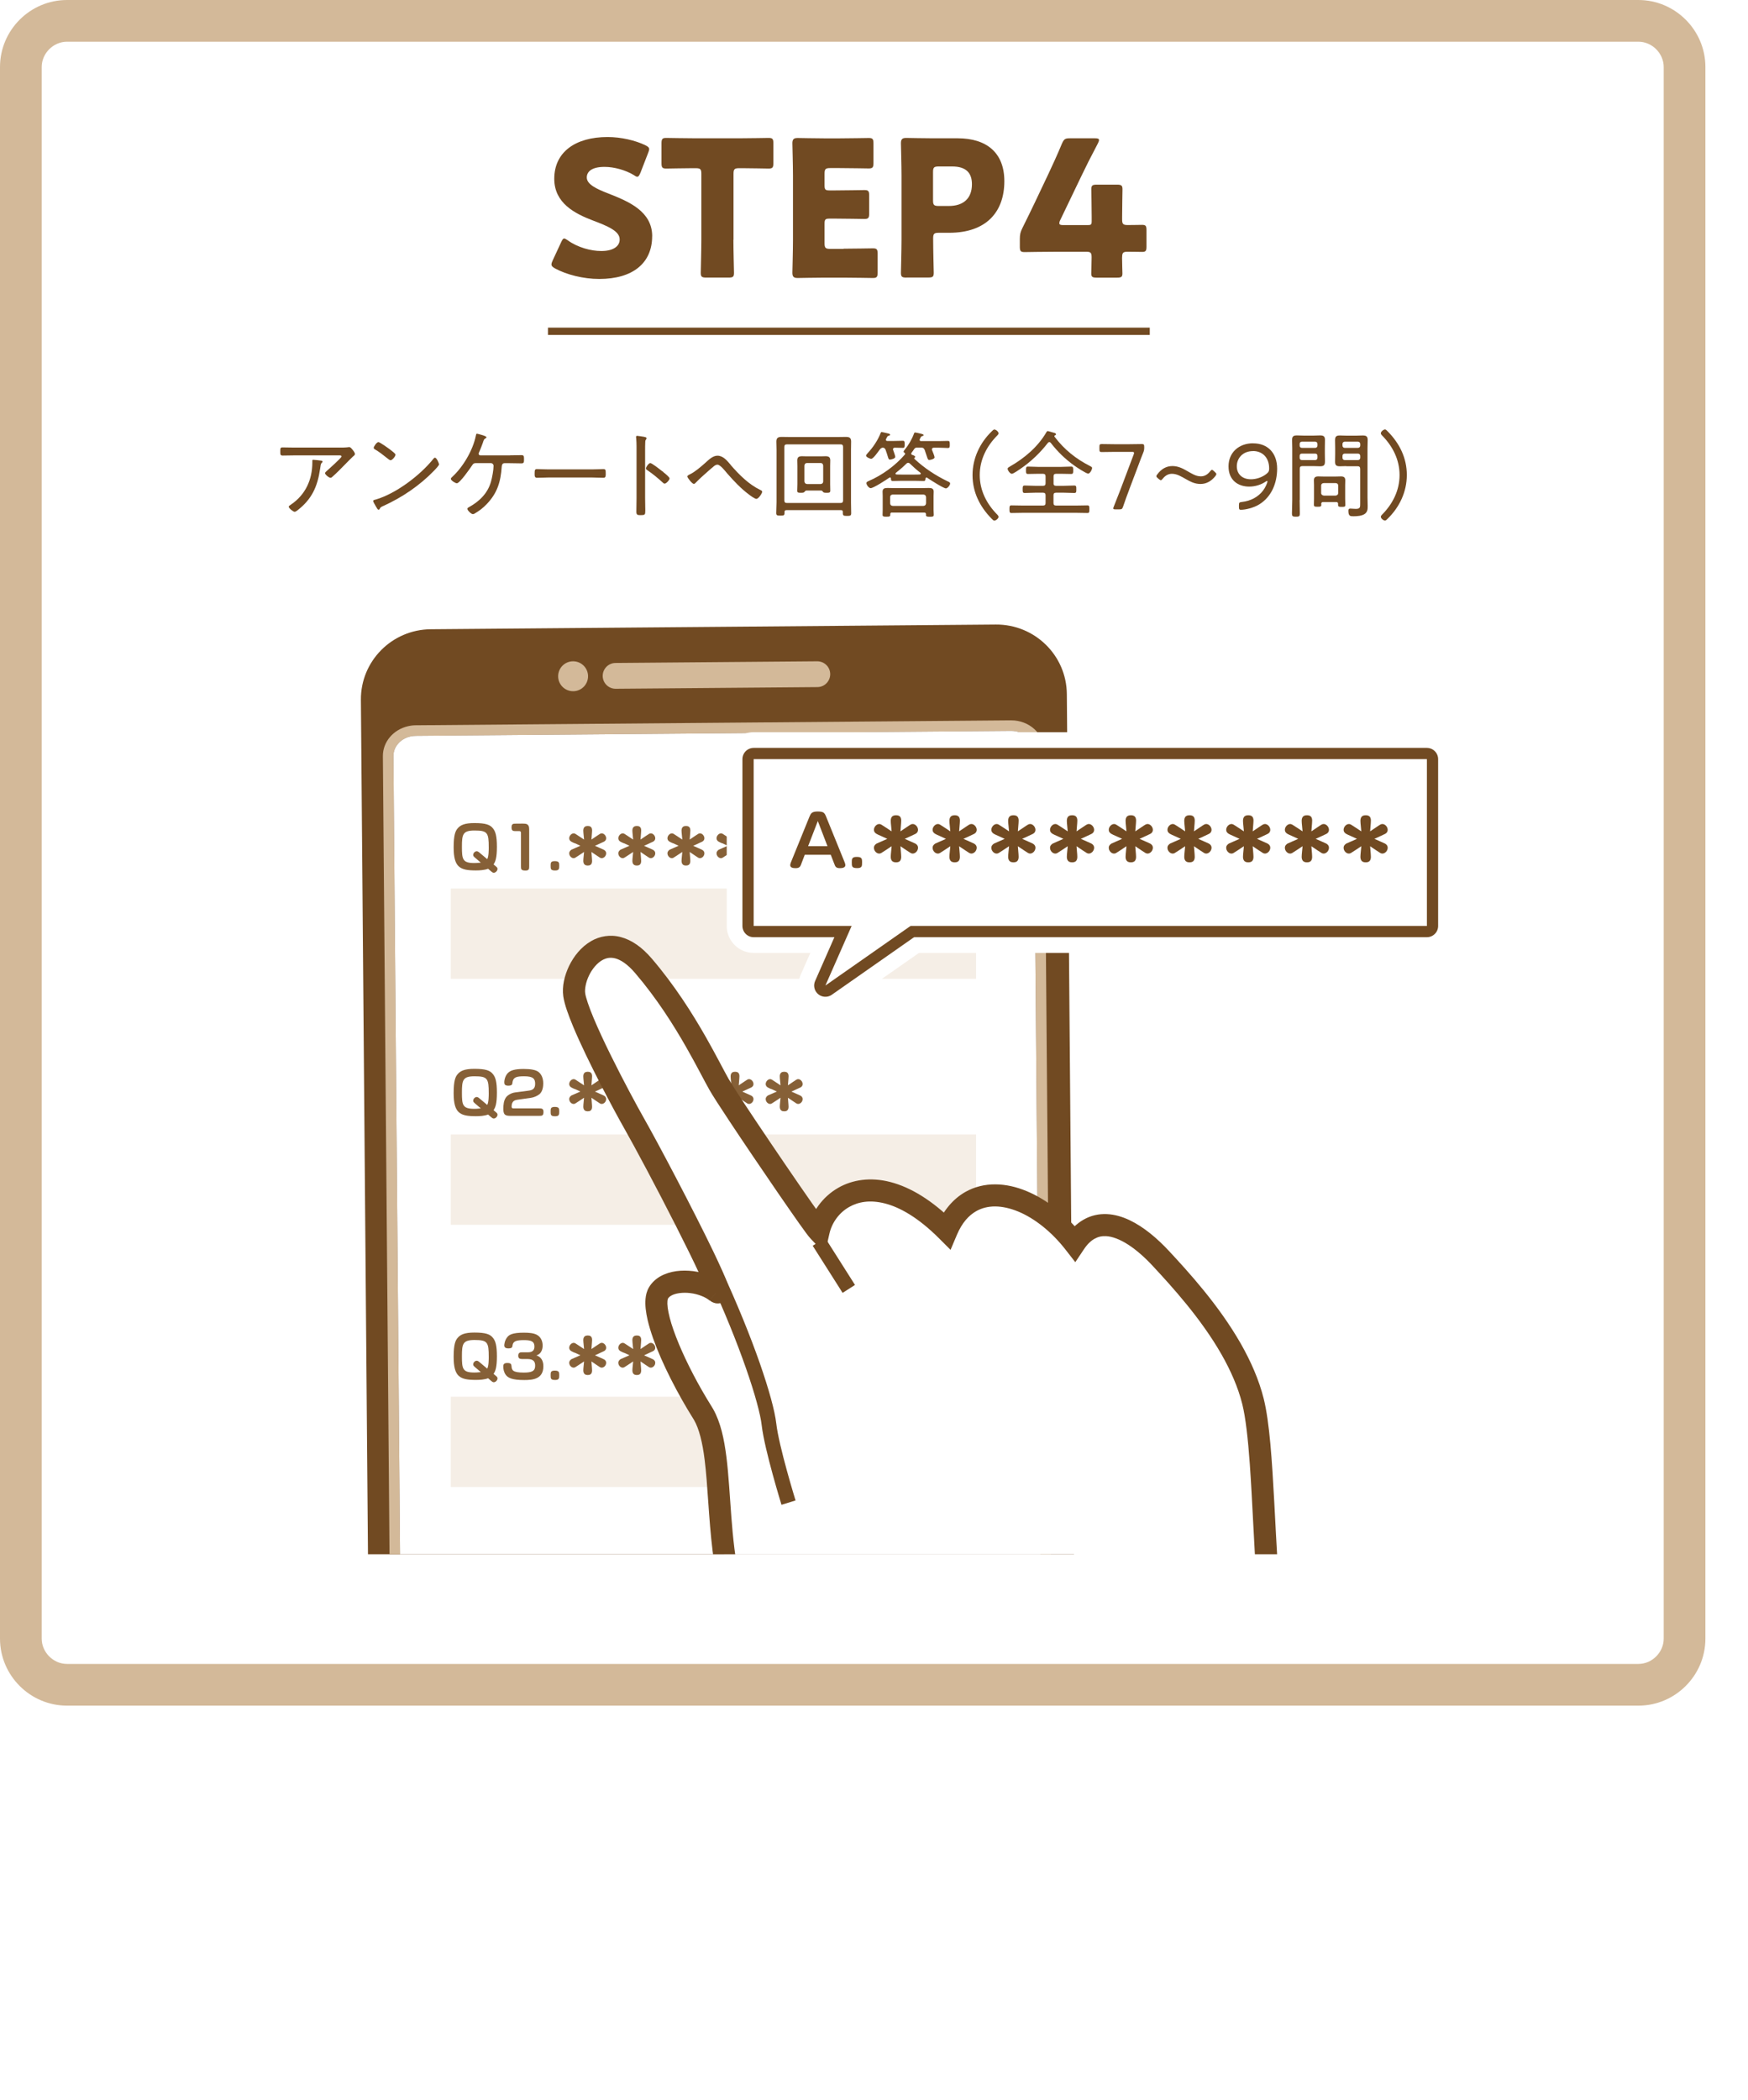 <?xml version="1.0" encoding="UTF-8"?><svg id="_イヤー_2" xmlns="http://www.w3.org/2000/svg" xmlns:xlink="http://www.w3.org/1999/xlink" viewBox="0 0 293.42 352.46"><defs><style>.cls-1,.cls-2{fill:#fff;}.cls-3{fill:#f5eee6;}.cls-4{stroke:#fff;stroke-width:9.04px;}.cls-4,.cls-5,.cls-6,.cls-7{fill:none;}.cls-4,.cls-7{stroke-linejoin:round;}.cls-8{fill:#866037;}.cls-5{stroke-miterlimit:10;stroke-width:1.22px;}.cls-5,.cls-7{stroke:#714a22;}.cls-9{fill:#d3b999;}.cls-2{filter:url(#drop-shadow-1);}.cls-10{isolation:isolate;}.cls-10,.cls-11{fill:#714a22;}.cls-12{clip-path:url(#clippath);}.cls-13{fill:#b5b5b6;}.cls-7{stroke-width:3.77px;}</style><filter id="drop-shadow-1" filterUnits="userSpaceOnUse"><feOffset dx="7.16" dy="7.16"/><feGaussianBlur result="blur" stdDeviation="0"/><feFlood flood-color="#070001" flood-opacity=".15"/><feComposite in2="blur" operator="in"/><feComposite in="SourceGraphic"/></filter><clipPath id="clippath"><rect class="cls-6" x="28.35" y="91.57" width="220.39" height="169.29"/></clipPath></defs><g id="_イヤー_1-2"><g><rect class="cls-2" x="0" width="286.27" height="286.27" rx="11.25" ry="11.25"/><g><path class="cls-11" d="M56.91,75.12c.49,0,1.06,0,1.53-.06,.05-.02,.11-.02,.16-.02,.24,0,.36,.19,.57,.43,.14,.17,.41,.49,.41,.74,0,.17-.21,.32-.35,.43-.17,.14-1.2,1.2-1.44,1.44-.63,.65-1.27,1.3-1.95,1.9-.09,.1-.22,.21-.36,.21-.27,0-.92-.54-.92-.78,0-.13,.25-.32,.36-.43,.3-.27,2.41-2.15,2.41-2.36,0-.22-.33-.19-.49-.19h-7.37c-.68,0-1.36,.03-2.04,.03-.38,0-.38-.22-.38-.66,0-.49-.02-.71,.36-.71,.7,0,1.38,.03,2.06,.03h7.44Zm-3.04,2.18c.11,.02,.27,.03,.27,.19,0,.08-.06,.13-.11,.17-.17,.16-.19,.32-.25,.73l-.05,.32c-.44,2.97-1.39,5.09-3.81,6.95-.13,.09-.32,.24-.47,.24-.22,0-.98-.59-.98-.85,0-.13,.16-.22,.35-.35,2.45-1.65,3.61-4.18,3.61-7.09v-.27c0-.13,.03-.17,.16-.17,.16,0,1.12,.11,1.3,.14Z"/><path class="cls-11" d="M73.7,77.94c0,.17-.63,.85-.82,1.04-2.44,2.52-5.38,4.51-8.56,5.95-.43,.19-.46,.22-.6,.51-.03,.06-.11,.11-.17,.11-.16,0-.28-.25-.51-.65-.08-.14-.4-.68-.4-.81,0-.16,.25-.21,.44-.25,3.42-1.01,7.47-4.08,9.68-6.85,.06-.08,.16-.17,.25-.17,.29,0,.68,.92,.68,1.12Zm-8.21-2.48c.19,.14,.9,.68,.9,.84,0,.3-.55,.95-.84,.95-.13,0-.48-.28-.66-.43-.63-.51-1.23-.97-1.92-1.38-.11-.06-.24-.14-.24-.29,0-.17,.48-.95,.79-.95,.24,0,1.68,1.04,1.96,1.25Z"/><path class="cls-11" d="M85.6,76.42c.65,0,1.3-.03,1.93-.03,.41,0,.43,.17,.43,.73,0,.44-.02,.65-.41,.65-.65,0-1.3-.03-1.95-.03h-.92c-.35,0-.44,.29-.46,.57-.17,2.55-.73,4.43-2.53,6.31-.68,.7-1.19,1.08-2.03,1.58-.1,.05-.17,.09-.29,.09-.27,0-.92-.63-.92-.89,0-.14,.14-.21,.25-.27,1.76-.97,3.17-2.33,3.72-4.3,.19-.66,.43-1.96,.43-2.64,0-.25-.19-.46-.46-.46h-2.52c-.3,0-.43,.08-.59,.33-.32,.49-2.1,3.05-2.59,3.05-.25,0-1.01-.47-1.01-.74,0-.13,.14-.24,.22-.32,1.82-1.66,3.48-4.48,3.97-6.9,.03-.17,.06-.36,.19-.36,.03,0,1.6,.36,1.6,.59,0,.09-.11,.16-.19,.21-.24,.14-.25,.21-.41,.7-.19,.54-.4,1.06-.62,1.58-.05,.08-.09,.17-.09,.27,0,.19,.11,.27,.28,.29h4.95Z"/><path class="cls-11" d="M99.35,78.78c.66,0,1.65-.05,1.9-.05,.4,0,.43,.11,.43,.78,0,.36,0,.68-.38,.68-.65,0-1.3-.05-1.95-.05h-7.26c-.65,0-1.3,.05-1.95,.05-.4,0-.4-.32-.4-.68,0-.66,.05-.78,.43-.78,.25,0,1.23,.05,1.91,.05h7.26Z"/><path class="cls-11" d="M108.29,83.61c0,.7,.03,1.39,.03,2.09s-.06,.76-.79,.76c-.51,0-.71-.03-.71-.59,0-.74,.03-1.5,.03-2.25v-8.69c0-.44-.02-.93-.05-1.28,0-.06-.03-.22-.03-.29,0-.14,.05-.21,.19-.21s1.01,.14,1.19,.17c.19,.05,.38,.08,.38,.24,0,.08-.05,.14-.09,.21-.13,.16-.13,.27-.13,.52-.02,.43-.02,.87-.02,1.3v8.01Zm3.04-4.38s.13,.11,.21,.17c.33,.27,.85,.71,.85,.9,0,.27-.55,.87-.82,.87-.14,0-.24-.1-.33-.19-.82-.74-1.61-1.41-2.53-2.03-.13-.08-.28-.17-.28-.33,0-.25,.47-.9,.73-.9,.24,0,1.41,.9,1.95,1.33,.11,.08,.19,.14,.24,.17Z"/><path class="cls-11" d="M122.66,78.05c1.42,1.63,3.01,3.24,4.98,4.19,.13,.06,.3,.14,.3,.3,0,.24-.6,1.19-.98,1.19-.24,0-.98-.52-1.2-.7-1.39-1.03-2.56-2.28-3.7-3.58-.3-.35-1.14-1.46-1.63-1.46-.22,0-.4,.11-.57,.24-.27,.21-.87,.74-1.14,.98-.63,.57-1.28,1.12-1.87,1.74-.09,.1-.25,.27-.38,.27-.27,0-1.09-1.01-1.09-1.25,0-.17,.33-.32,.51-.4,.81-.41,1.76-1.23,2.45-1.84,.57-.51,1.28-1.25,2.09-1.25,.97,0,1.65,.87,2.23,1.55Z"/><path class="cls-11" d="M132.01,85.62c-.21,0-.32,.08-.32,.3v.16c0,.43-.13,.46-.68,.46s-.71-.03-.71-.44c0-.6,.05-1.22,.05-1.82v-8.78c0-.46-.03-.92-.03-1.39,0-.65,.32-.78,.92-.78,.51,0,1.01,.02,1.52,.02h7.69c.49,0,1-.02,1.5-.02,.59,0,.92,.11,.92,.78,0,.47-.02,.93-.02,1.39v8.83c0,.6,.03,1.2,.03,1.8,0,.41-.14,.46-.7,.46-.59,0-.7-.06-.7-.48v-.21c0-.21-.11-.28-.32-.28h-9.16Zm9.51-10.6c0-.32-.13-.44-.43-.44h-8.99c-.32,0-.44,.13-.44,.44v8.96c0,.32,.13,.44,.44,.44h8.99c.3,0,.43-.13,.43-.44v-8.96Zm-6.17,7.31c-.16,.02-.27,.16-.35,.27-.11,.11-.36,.11-.59,.11-.46,0-.59-.06-.59-.35,0-.38,.03-.76,.03-1.12v-3.02c0-.32-.02-.63-.02-.95,0-.55,.28-.7,.79-.7,.29,0,.55,.02,.84,.02h2.28c.29,0,.55-.02,.84-.02,.51,0,.79,.14,.79,.7,0,.32-.02,.63-.02,.95v3.02c0,.36,.02,.74,.02,1.11,0,.32-.14,.36-.62,.36-.14,0-.43,0-.54-.09-.1-.13-.19-.27-.35-.29h-2.53Zm2.4-1.09c.27-.03,.43-.17,.43-.44v-2.66c-.03-.27-.16-.43-.43-.43h-2.28c-.27,0-.41,.16-.44,.43v2.66c.03,.27,.17,.41,.44,.44h2.28Z"/><path class="cls-11" d="M146.27,77.01c-.24,0-.89-.29-.89-.54,0-.13,.21-.33,.28-.43,.87-.93,1.71-2.17,2.17-3.37,.03-.08,.06-.16,.17-.16,.1,0,.84,.19,1,.22,.13,.03,.41,.08,.41,.24,0,.1-.13,.14-.21,.16-.21,.05-.24,.11-.36,.36-.05,.09-.14,.22-.14,.33,0,.14,.13,.19,.25,.19h1.14c.52,0,1.04-.03,1.44-.03,.33,0,.33,.16,.33,.6,0,.41,0,.59-.32,.59-.33,0-.87-.03-1.34-.03-.16,.02-.3,.06-.3,.25,0,.05,0,.08,.02,.13,.08,.22,.36,.98,.36,1.15,0,.3-.68,.47-.92,.47-.17,0-.22-.14-.35-.57-.08-.24-.17-.59-.35-1.06-.09-.24-.21-.35-.47-.38-.25,.03-.36,.13-.52,.33-.22,.3-1.08,1.54-1.41,1.54Zm8.32-2.98h3.04c.52,0,1.04-.03,1.47-.03,.33,0,.33,.17,.33,.6,0,.4,.02,.59-.33,.59-.32,0-.95-.05-1.47-.05h-.9c-.16,.02-.3,.08-.3,.25,0,.05,0,.1,.02,.14,.09,.21,.43,1.04,.43,1.23,0,.27-.68,.44-.9,.44-.19,0-.25-.14-.4-.6-.08-.25-.19-.6-.36-1.08-.14-.3-.27-.4-.6-.4h-.65c-.28,0-.4,.06-.55,.3-.13,.19-.27,.4-.41,.57-.03,.05-.05,.1-.05,.16,0,.13,.1,.16,.14,.19,.14,.05,.52,.14,.52,.35,0,.05-.03,.08-.06,.11-.05,.03-.1,.06-.1,.13,0,.03,.02,.05,.03,.08,1.69,1.58,3.56,2.8,5.65,3.81,.14,.06,.35,.14,.35,.33,0,.28-.43,.82-.71,.82-.4,0-2.72-1.49-3.17-1.8-.03-.02-.06-.03-.09-.03-.11,0-.14,.08-.16,.16-.02,.27-.02,.43-.33,.43-.51,0-1-.03-1.5-.03h-2.15c-.49,0-1,.03-1.5,.03-.32,0-.32-.16-.33-.43,0-.08-.03-.17-.14-.17-.05,0-.06,.02-.11,.03-.49,.35-2.67,1.77-3.15,1.77-.3,0-.71-.54-.71-.84,0-.21,.16-.25,.36-.35,2.26-.97,4.48-2.58,6.09-4.45,.03-.03,.05-.08,.05-.13,0-.08-.05-.11-.1-.16-.08-.05-.16-.1-.16-.19,0-.11,.13-.25,.19-.33,.66-.81,1.22-1.77,1.57-2.75,.03-.08,.06-.14,.16-.14,.16,0,.84,.16,1.03,.21,.16,.05,.4,.08,.4,.24,0,.1-.11,.13-.17,.14-.19,.05-.24,.08-.36,.32-.03,.05-.13,.25-.13,.32,0,.16,.11,.21,.25,.21Zm-4.83,11.99c-.22,0-.33,.08-.32,.3,.02,.38-.13,.4-.66,.4-.47,0-.63-.03-.63-.32,0-.27,.02-.55,.02-.82v-2.34c0-.24-.02-.47-.02-.71,0-.54,.33-.63,.81-.63,.38,0,.74,.02,1.11,.02h4.75c.36,0,.73-.02,1.09-.02,.46,0,.82,.08,.82,.62,0,.24-.02,.47-.02,.73v2.34c0,.27,.03,.54,.03,.81,0,.3-.14,.33-.65,.33-.46,0-.66-.02-.66-.32,0-.03,.02-.06,.02-.09-.02-.21-.11-.29-.32-.29h-5.36Zm5.25-1.11c.29-.03,.41-.17,.44-.44v-1.03c-.03-.28-.16-.41-.44-.44h-5.16c-.27,.03-.43,.16-.43,.44v1.03c0,.27,.16,.41,.43,.44h5.16Zm-2.26-7.09c-.09-.08-.17-.14-.3-.14s-.21,.05-.3,.13c-.55,.55-1.14,1.06-1.77,1.55-.03,.03-.06,.08-.06,.13,0,.08,.06,.13,.13,.14,.32,.02,.62,.02,.92,.02h2.15c.3,0,.6,0,.9-.02,.06-.02,.14-.05,.14-.14,0-.06-.03-.1-.06-.14-.62-.47-1.19-.98-1.74-1.52Z"/><path class="cls-11" d="M163.25,79.73c0-2.8,1.23-5.41,3.23-7.34,.16-.16,.29-.3,.43-.3,.27,0,.7,.36,.7,.63,0,.14-.08,.24-.17,.33-1.8,1.8-2.98,4.08-2.98,6.68s1.17,4.87,2.98,6.68c.09,.11,.17,.19,.17,.35,0,.25-.43,.62-.7,.62-.14,0-.27-.13-.46-.33-1.98-2.01-3.2-4.45-3.2-7.31Z"/><path class="cls-11" d="M171.35,78.65c-.25,.17-1.25,.87-1.5,.87-.3,0-.71-.57-.71-.85,0-.17,.24-.28,.4-.38,2.42-1.39,4.65-3.26,6.08-5.7,.06-.09,.11-.24,.25-.24,.13,0,.74,.21,.92,.25,.19,.05,.47,.09,.47,.3,0,.09-.06,.13-.16,.16-.06,.02-.11,.08-.11,.16,0,.03,.02,.05,.03,.08,1.63,2.15,3.56,3.7,5.95,4.92,.17,.09,.35,.16,.35,.32,0,.28-.35,.95-.66,.95-.33,0-1.98-1.09-2.33-1.35-1.52-1.08-2.8-2.33-3.94-3.8-.06-.08-.14-.14-.25-.14s-.17,.06-.25,.14c-1.27,1.65-2.83,3.13-4.53,4.3Zm5.49,2.45c0,.3,.13,.44,.44,.44h1.2c.62,0,1.22-.05,1.84-.05,.35,0,.35,.17,.35,.63s0,.62-.35,.62c-.62,0-1.22-.05-1.84-.05h-1.2c-.32,0-.44,.14-.44,.44v1.28c0,.32,.13,.44,.44,.44h3.37c.62,0,1.25-.03,1.88-.03,.33,0,.33,.17,.33,.65s0,.63-.33,.63c-.63,0-1.27-.03-1.88-.03h-8.97c-.63,0-1.27,.03-1.9,.03-.33,0-.33-.19-.33-.63,0-.47,0-.65,.33-.65,.63,0,1.27,.03,1.9,.03h3.39c.32,0,.44-.13,.44-.44v-1.28c0-.3-.13-.44-.44-.44h-1.22c-.6,0-1.22,.05-1.84,.05-.35,0-.35-.19-.35-.62s0-.63,.35-.63c.62,0,1.22,.05,1.84,.05h1.22c.32,0,.44-.14,.44-.44v-1.14c0-.3-.13-.44-.44-.44h-.84c-.55,0-1.11,.03-1.66,.03-.36,0-.35-.19-.35-.62s0-.62,.35-.62c.55,0,1.11,.05,1.66,.05h3.91c.55,0,1.11-.05,1.66-.05,.35,0,.35,.19,.35,.62s0,.62-.35,.62c-.55,0-1.11-.03-1.66-.03h-.85c-.32,0-.44,.13-.44,.44v1.14Z"/><path class="cls-11" d="M189.58,82.1c-.36,.95-.7,1.85-1.06,2.93-.14,.4-.22,.46-.65,.46h-.62c-.27,0-.38-.03-.38-.17,0-.06,.03-.14,.08-.27,.44-1.09,.79-1.99,1.15-2.93l2.2-5.84c.05-.11,.06-.21,.06-.27,0-.14-.11-.17-.36-.17h-2.74c-.78,0-2.04,.03-2.36,.03-.28,0-.35-.1-.35-.46v-.41c0-.38,.06-.47,.4-.47,.21,0,1.54,.03,2.31,.03h2.12c.78,0,2.09-.03,2.29-.03,.33,0,.4,.09,.4,.47v.14c0,.36-.05,.55-.19,.89-.28,.68-.54,1.39-.79,2.06l-1.52,4.02Z"/><path class="cls-11" d="M204.17,79.57c0,.09-.06,.21-.17,.35-.65,.81-1.47,1.31-2.48,1.31-.93,0-1.66-.36-2.39-.78-.82-.46-1.54-.93-2.42-.93-.59,0-1.12,.3-1.52,.81-.14,.17-.24,.27-.33,.27-.08,0-.17-.06-.33-.19l-.17-.14c-.17-.14-.25-.24-.25-.35,0-.1,.06-.19,.19-.35,.63-.84,1.46-1.35,2.5-1.35,.93,0,1.69,.38,2.39,.78,.81,.46,1.53,.95,2.39,.95,.62,0,1.14-.32,1.53-.82,.14-.17,.24-.27,.33-.27s.19,.08,.33,.21l.17,.16c.16,.14,.24,.24,.24,.35Z"/><path class="cls-11" d="M210.36,74.41c2.45,0,4.02,1.63,4.02,4.24,0,2.39-.92,4.73-3.01,6.01-.95,.59-2.33,.9-3.07,.9-.27,0-.33-.1-.33-.44v-.33c0-.43,.06-.49,.49-.54,1.5-.17,2.72-.84,3.53-1.88,.38-.49,.76-1.3,.76-1.57,0-.05-.02-.08-.05-.08-.05,0-.13,.03-.24,.11-.76,.52-1.76,.84-2.77,.84-1.82,0-3.47-1.03-3.47-3.39s1.76-3.88,4.13-3.88Zm-.03,1.3c-1.73,0-2.72,1.2-2.72,2.56,0,1.25,.87,2.17,2.37,2.17,.9,0,1.9-.33,2.63-.92,.4-.32,.43-.54,.43-.92,0-1.79-1.12-2.9-2.71-2.9Z"/><path class="cls-11" d="M218.16,83.91c0,.74,.03,1.5,.03,2.26,0,.51-.13,.55-.66,.55s-.66-.05-.66-.57c0-.74,.05-1.5,.05-2.25v-8.67c0-.47-.03-.93-.03-1.39,0-.62,.25-.76,.84-.76,.36,0,.71,.03,1.06,.03h1.74c.35,0,.7-.03,1.04-.03,.57,0,.84,.13,.84,.74,0,.47-.02,.93-.02,1.41v.89c0,.44,.02,.89,.02,1.33,0,.65-.21,.81-.84,.81-.35,0-.7-.03-1.04-.03h-1.91c-.32,0-.44,.14-.44,.44v5.24Zm.38-9.78c-.24,0-.38,.16-.38,.38v.28c0,.22,.14,.38,.38,.38h2.23c.22,0,.38-.16,.38-.38v-.28c0-.22-.16-.38-.38-.38h-2.23Zm-.38,2.71c0,.22,.14,.38,.38,.38h2.23c.22,0,.38-.16,.38-.38v-.33c0-.24-.16-.38-.38-.38h-2.23c-.24,0-.38,.14-.38,.38v.33Zm3.94,7.42c-.19,0-.3,.08-.32,.3,0,.06,.02,.11,.02,.17,0,.32-.22,.32-.63,.32-.49,0-.62-.03-.62-.35,0-.35,.02-.68,.02-1.01v-2.26c0-.27-.02-.55-.02-.82,0-.49,.27-.65,.73-.65,.28,0,.57,.02,.85,.02h2.12c.28,0,.55-.02,.84-.02,.49,0,.73,.16,.73,.68,0,.27-.02,.52-.02,.79v2.28c0,.33,.03,.68,.03,1.03,0,.32-.14,.33-.6,.33-.4,0-.62,0-.62-.32v-.19c0-.21-.11-.3-.32-.3h-2.2Zm2.09-1.08c.27-.03,.44-.17,.44-.44v-1.23c0-.27-.17-.43-.44-.43h-1.98c-.25,0-.44,.16-.44,.43v1.23c0,.27,.19,.41,.44,.44h1.98Zm1.79-4.95c-.35,0-.7,.03-1.04,.03-.57,0-.84-.13-.84-.74,0-.47,.02-.93,.02-1.39v-.89c0-.46-.02-.9-.02-1.34,0-.65,.21-.81,.84-.81,.35,0,.7,.03,1.04,.03h1.71c.35,0,.7-.03,1.04-.03,.59,0,.85,.13,.85,.76,0,.46-.03,.92-.03,1.39v8.26c0,.48,.03,.97,.03,1.44,0,.52-.02,.95-.47,1.3-.49,.36-1.34,.41-1.93,.41-.54,0-.84-.03-.84-.93,0-.24,.06-.36,.32-.36,.21,0,.62,.05,.92,.05,.76,0,.74-.3,.74-.9v-5.82c0-.3-.14-.44-.44-.44h-1.9Zm-.25-4.1c-.22,0-.38,.16-.38,.38v.28c0,.22,.16,.38,.38,.38h2.2c.24,0,.4-.16,.4-.38v-.28c0-.22-.16-.38-.4-.38h-2.2Zm-.38,2.71c0,.22,.16,.38,.38,.38h2.2c.24,0,.4-.16,.4-.38v-.33c0-.22-.16-.38-.4-.38h-2.2c-.22,0-.38,.16-.38,.38v.33Z"/><path class="cls-11" d="M236.15,79.73c0,2.8-1.23,5.41-3.23,7.34-.16,.16-.28,.3-.43,.3-.27,0-.7-.36-.7-.63,0-.14,.08-.24,.17-.33,1.8-1.8,2.97-4.08,2.97-6.68s-1.17-4.87-2.97-6.68c-.1-.11-.17-.19-.17-.35,0-.25,.43-.62,.7-.62,.14,0,.27,.13,.46,.33,1.98,2.01,3.2,4.45,3.2,7.31Z"/></g><g><g><path class="cls-11" d="M109.47,39.65c0,4.5-3.24,7.17-8.88,7.17-2.7,0-5.49-.73-7.39-1.75-.44-.25-.63-.41-.63-.7,0-.16,.06-.35,.19-.63l1.43-3.08c.19-.41,.32-.63,.51-.63,.16,0,.35,.13,.63,.32,1.62,1.17,3.84,1.78,5.61,1.78,1.9,0,3.08-.73,3.08-1.94,0-1.4-1.94-2.22-4.54-3.2-2.98-1.14-6.44-2.89-6.44-6.98,0-4.47,3.52-7.01,8.95-7.01,2.28,0,4.66,.57,6.31,1.36,.44,.22,.67,.38,.67,.67,0,.16-.06,.35-.16,.6l-1.3,3.36c-.19,.44-.32,.67-.54,.67-.16,0-.32-.09-.6-.29-1.36-.82-3.27-1.36-4.89-1.36-2.19,0-2.98,.82-2.98,1.78,0,1.17,1.68,1.94,3.65,2.7,3.39,1.33,7.33,2.98,7.33,7.17Z"/><path class="cls-11" d="M123.11,40.25c0,1.68,.1,5.33,.1,5.55,0,.67-.19,.79-.92,.79h-3.74c-.73,0-.92-.13-.92-.79,0-.22,.1-3.87,.1-5.55v-11.07c0-.79-.16-.95-.95-.95h-.67c-1.14,0-4.06,.06-4.28,.06-.67,0-.79-.19-.79-.92v-3.3c0-.73,.13-.92,.79-.92,.22,0,3.43,.06,4.92,.06h7.36c1.49,0,4.69-.06,4.92-.06,.67,0,.79,.19,.79,.92v3.3c0,.73-.13,.92-.79,.92-.22,0-3.14-.06-4.28-.06h-.67c-.79,0-.95,.16-.95,.95v11.07Z"/><path class="cls-11" d="M141.61,41.74c1.49,0,4.69-.06,4.92-.06,.67,0,.79,.19,.79,.92v3.14c0,.73-.13,.92-.79,.92-.22,0-3.43-.06-4.92-.06h-3.24c-1.46,0-4.25,.06-4.47,.06-.67,0-.89-.22-.89-.89,0-.22,.1-3.74,.1-5.42v-10.88c0-1.68-.1-5.2-.1-5.42,0-.67,.22-.89,.89-.89,.22,0,3.01,.06,4.47,.06h2.54c1.49,0,4.7-.06,4.92-.06,.67,0,.79,.19,.79,.92v3.27c0,.73-.13,.92-.79,.92-.22,0-3.43-.06-4.92-.06h-1.55c-.79,0-.95,.16-.95,.95v1.94c0,.73,.13,.86,.86,.86h.92c1.49,0,4.69-.06,4.92-.06,.67,0,.79,.19,.79,.92v3.01c0,.73-.13,.92-.79,.92-.22,0-3.43-.06-4.92-.06h-.92c-.73,0-.86,.13-.86,.86v3.27c0,.79,.16,.95,.95,.95h2.25Z"/><path class="cls-11" d="M152.15,46.59c-.73,0-.92-.13-.92-.79,0-.22,.1-3.87,.1-5.55v-10.79c0-1.68-.1-5.2-.1-5.42,0-.67,.22-.89,.89-.89,.22,0,3.01,.06,4.47,.06h4.16c4.85,0,7.84,2.41,7.84,7.2,0,5.14-3.01,8.66-9.26,8.66h-1.74c-.79,0-.95,.16-.95,.95,0,1.94,.1,5.55,.1,5.77,0,.67-.19,.79-.92,.79h-3.65Zm4.47-12.97c0,.79,.16,.95,.95,.95h1.71c2.41,0,3.87-1.24,3.87-3.65,0-1.9-.98-2.98-3.33-2.98h-2.25c-.79,0-.95,.16-.95,.95v4.73Z"/><path class="cls-11" d="M188.35,43.2c0,1.08,.06,2.28,.06,2.7,0,.6-.22,.7-.92,.7h-3.39c-.7,0-.92-.1-.92-.7,0-.41,.06-1.62,.06-2.7,0-.79-.16-.95-.95-.95h-4.76c-2.12,0-5.33,.06-5.55,.06-.67,0-.79-.19-.79-.92v-1.3c0-.73,.1-1.17,.44-1.84,.7-1.4,1.4-2.85,2.06-4.22l2.32-4.89c.63-1.36,1.43-3.05,2.25-5.04,.35-.76,.51-.89,1.33-.89h4.19c.48,0,.7,.06,.7,.29,0,.13-.06,.32-.19,.57-1.24,2.35-2.03,3.93-2.79,5.52l-3.52,7.33c-.13,.25-.16,.41-.16,.54,0,.25,.19,.32,.7,.32h4.06c.57,0,.67-.09,.67-.67v-.73c0-1.55-.06-4.38-.06-4.6,0-.67,.19-.79,.92-.79h3.39c.73,0,.92,.13,.92,.79,0,.22-.06,3.05-.06,4.6v.44c0,.79,.16,.95,.95,.95,1.08,0,1.97-.03,2.38-.03,.63,0,.76,.16,.76,.89v2.76c0,.73-.13,.89-.76,.89-.41,0-1.3-.03-2.38-.03-.79,0-.95,.16-.95,.95Z"/></g><line class="cls-5" x1="91.98" y1="55.6" x2="193" y2="55.6"/></g><g class="cls-12"><g><path class="cls-10" d="M180.93,339.82c.05,6.49-5.2,11.8-11.73,11.85l-94.84,.79c-6.53,.05-11.87-5.16-11.93-11.66l-1.85-223.34c-.05-6.49,5.2-11.8,11.73-11.85l94.84-.79c6.53-.05,11.87,5.16,11.93,11.66l1.85,223.34Z"/><g><g><path class="cls-9" d="M139.36,113.14c0,1.2-.95,2.17-2.15,2.18l-33.86,.28c-1.2,0-2.17-.95-2.18-2.15h0c0-1.2,.95-2.17,2.15-2.18l33.86-.28c1.2,0,2.17,.95,2.18,2.15h0Z"/><path class="cls-9" d="M98.71,113.48c.01,1.39-1.1,2.52-2.49,2.53-1.39,.01-2.52-1.1-2.53-2.49-.01-1.39,1.1-2.52,2.49-2.53,1.39-.01,2.52,1.1,2.53,2.49Z"/></g><path class="cls-13" d="M139.99,344.77c0,.69-.55,1.26-1.24,1.26l-34.74,.29c-.69,0-1.26-.55-1.26-1.24h0c0-.69,.55-1.26,1.24-1.26l34.74-.29c.69,0,1.26,.55,1.26,1.24h0Z"/><path class="cls-9" d="M68.86,123.61h0c.3-.07,.61-.11,.92-.11l99.93-.83c2.08-.02,3.78,1.48,3.8,3.34l1.71,205.68c.01,1.55-1.15,2.9-2.82,3.29-.3,.07-.61,.11-.92,.11l-99.93,.83c-2.08,.02-3.78-1.48-3.8-3.34l-1.71-205.68c-.01-1.55,1.15-2.9,2.82-3.29m-.4-1.72c-2.42,.57-4.21,2.61-4.19,5.03l1.71,205.68c.02,2.84,2.52,5.12,5.58,5.1l99.93-.83c.45,0,.89-.06,1.31-.16,2.42-.57,4.21-2.61,4.19-5.03l-1.7-205.68c-.02-2.84-2.52-5.12-5.58-5.1l-99.93,.83c-.45,0-.89,.06-1.31,.16h0Z"/><path class="cls-1" d="M68.86,123.61h0c.3-.07,.61-.11,.92-.11l99.93-.83c2.08-.02,3.78,1.48,3.8,3.34l1.71,205.68c.01,1.55-1.15,2.9-2.82,3.29-.3,.07-.61,.11-.92,.11l-99.93,.83c-2.08,.02-3.78-1.48-3.8-3.34l-1.71-205.68c-.01-1.55,1.15-2.9,2.82-3.29"/></g></g><g><rect class="cls-3" x="75.66" y="149.13" width="88.18" height="15.15"/><g><path class="cls-8" d="M83.1,145.29c.35,.29,.41,.35,.41,.56,0,.28-.31,.63-.62,.63-.13,0-.22-.03-.54-.31l-.42-.36c-.59,.23-1.39,.28-2.04,.28-2.68,0-3.74-.5-3.74-3.87,0-2.11,.3-2.73,.64-3.15,.48-.6,1.22-.93,2.84-.93,1.89,0,2.66,.27,3.15,.93,.38,.51,.63,1.18,.63,3.06s-.25,2.48-.56,2.95l.25,.21Zm-1.31-1.1c.25-.46,.25-1.57,.25-1.94,0-2.5-.2-2.86-2.39-2.86-1.97,0-2.11,.64-2.11,2.73s.1,2.73,2.08,2.73c.14,0,.52-.01,1.09-.07l-.9-.77c-.3-.26-.38-.33-.38-.53,0-.3,.29-.61,.59-.61,.1,0,.23,.02,.52,.28l1.25,1.05Z"/><path class="cls-8" d="M87.49,138.23c.65,0,.92,0,1.14,.24,.2,.22,.2,.43,.2,1.16v5.73c0,.46,0,.75-.62,.75-.76,0-.76-.24-.76-.74v-5.57c0-.18-.05-.31-.27-.31h-.57c-.41,0-.74,0-.74-.59,0-.66,.26-.66,.74-.66h.89Z"/><path class="cls-8" d="M93.19,146.1c-.76,0-.76-.25-.76-.82,0-.44,0-.75,.68-.75,.72,0,.76,.24,.76,.75s0,.82-.68,.82Z"/><path class="cls-8" d="M96.49,141.54c-.09-.04-.5-.21-.57-.27-.16-.09-.37-.25-.37-.59,0-.39,.36-.81,.75-.81,.21,0,.3,.09,.85,.45l.89,.59-.11-1.15c-.04-.45-.09-1.13,.73-1.13s.75,.66,.71,1.13l-.09,1.15,.87-.59c.59-.39,.64-.45,.87-.45,.34,0,.73,.38,.73,.82,0,.2-.09,.36-.2,.45-.11,.11-.18,.13-.75,.39l-.93,.43,.93,.41c.57,.25,.64,.29,.75,.39,.12,.11,.2,.27,.2,.45,0,.45-.37,.82-.75,.82-.21,0-.32-.09-.85-.45l-.87-.59,.09,1.15c.04,.47,.09,1.13-.71,1.13s-.77-.66-.73-1.13l.11-1.15-.89,.59c-.61,.39-.64,.45-.87,.45-.36,0-.73-.38-.73-.81,0-.32,.2-.48,.37-.61,.09-.05,.48-.21,.57-.25l.93-.41-.93-.43Z"/><path class="cls-8" d="M104.73,141.54c-.09-.04-.5-.21-.57-.27-.16-.09-.37-.25-.37-.59,0-.39,.36-.81,.75-.81,.21,0,.3,.09,.85,.45l.89,.59-.11-1.15c-.04-.45-.09-1.13,.73-1.13s.75,.66,.71,1.13l-.09,1.15,.87-.59c.59-.39,.64-.45,.87-.45,.34,0,.73,.38,.73,.82,0,.2-.09,.36-.2,.45-.11,.11-.18,.13-.75,.39l-.93,.43,.93,.41c.57,.25,.64,.29,.75,.39,.12,.11,.2,.27,.2,.45,0,.45-.37,.82-.75,.82-.21,0-.32-.09-.85-.45l-.87-.59,.09,1.15c.04,.47,.09,1.13-.71,1.13s-.77-.66-.73-1.13l.11-1.15-.89,.59c-.61,.39-.64,.45-.87,.45-.36,0-.73-.38-.73-.81,0-.32,.2-.48,.37-.61,.09-.05,.48-.21,.57-.25l.93-.41-.93-.43Z"/><path class="cls-8" d="M112.98,141.54c-.09-.04-.5-.21-.57-.27-.16-.09-.37-.25-.37-.59,0-.39,.36-.81,.75-.81,.21,0,.3,.09,.85,.45l.89,.59-.11-1.15c-.04-.45-.09-1.13,.73-1.13s.75,.66,.71,1.13l-.09,1.15,.87-.59c.59-.39,.64-.45,.87-.45,.34,0,.73,.38,.73,.82,0,.2-.09,.36-.2,.45-.11,.11-.18,.13-.75,.39l-.93,.43,.93,.41c.57,.25,.64,.29,.75,.39,.12,.11,.2,.27,.2,.45,0,.45-.37,.82-.75,.82-.21,0-.32-.09-.85-.45l-.87-.59,.09,1.15c.04,.47,.09,1.13-.71,1.13s-.77-.66-.73-1.13l.11-1.15-.89,.59c-.61,.39-.64,.45-.87,.45-.36,0-.73-.38-.73-.81,0-.32,.2-.48,.37-.61,.09-.05,.48-.21,.57-.25l.93-.41-.93-.43Z"/><path class="cls-8" d="M121.22,141.54c-.09-.04-.5-.21-.57-.27-.16-.09-.37-.25-.37-.59,0-.39,.36-.81,.75-.81,.21,0,.3,.09,.85,.45l.89,.59-.11-1.15c-.04-.45-.09-1.13,.73-1.13s.75,.66,.71,1.13l-.09,1.15,.87-.59c.59-.39,.64-.45,.87-.45,.34,0,.73,.38,.73,.82,0,.2-.09,.36-.2,.45-.11,.11-.18,.13-.75,.39l-.93,.43,.93,.41c.57,.25,.64,.29,.75,.39,.12,.11,.2,.27,.2,.45,0,.45-.37,.82-.75,.82-.21,0-.32-.09-.85-.45l-.87-.59,.09,1.15c.04,.47,.09,1.13-.71,1.13s-.77-.66-.73-1.13l.11-1.15-.89,.59c-.61,.39-.64,.45-.87,.45-.36,0-.73-.38-.73-.81,0-.32,.2-.48,.37-.61,.09-.05,.48-.21,.57-.25l.93-.41-.93-.43Z"/><path class="cls-8" d="M129.47,141.54c-.09-.04-.5-.21-.57-.27-.16-.09-.37-.25-.37-.59,0-.39,.36-.81,.75-.81,.21,0,.3,.09,.85,.45l.89,.59-.11-1.15c-.04-.45-.09-1.13,.73-1.13s.75,.66,.71,1.13l-.09,1.15,.87-.59c.59-.39,.64-.45,.87-.45,.34,0,.73,.38,.73,.82,0,.2-.09,.36-.2,.45-.11,.11-.18,.13-.75,.39l-.93,.43,.93,.41c.57,.25,.64,.29,.75,.39,.12,.11,.2,.27,.2,.45,0,.45-.37,.82-.75,.82-.21,0-.32-.09-.85-.45l-.87-.59,.09,1.15c.04,.47,.09,1.13-.71,1.13s-.77-.66-.73-1.13l.11-1.15-.89,.59c-.61,.39-.64,.45-.87,.45-.36,0-.73-.38-.73-.81,0-.32,.2-.48,.37-.61,.09-.05,.48-.21,.57-.25l.93-.41-.93-.43Z"/></g></g><g><rect class="cls-3" x="75.66" y="190.41" width="88.18" height="15.15"/><g><path class="cls-8" d="M83.1,186.54c.35,.29,.41,.35,.41,.56,0,.28-.31,.63-.62,.63-.13,0-.22-.03-.54-.31l-.42-.36c-.59,.23-1.39,.28-2.04,.28-2.68,0-3.74-.5-3.74-3.87,0-2.11,.3-2.73,.64-3.15,.48-.6,1.22-.93,2.84-.93,1.89,0,2.66,.27,3.15,.93,.38,.51,.63,1.18,.63,3.06s-.25,2.48-.56,2.95l.25,.21Zm-1.31-1.1c.25-.46,.25-1.57,.25-1.94,0-2.5-.2-2.86-2.39-2.86-1.97,0-2.11,.64-2.11,2.73s.1,2.73,2.08,2.73c.14,0,.52,0,1.09-.07l-.9-.77c-.3-.26-.38-.33-.38-.53,0-.3,.29-.61,.59-.61,.1,0,.23,.02,.52,.28l1.25,1.05Z"/><path class="cls-8" d="M85.89,187.28c-.89,0-1.4,0-1.4-1.13,0-.74,.07-1.43,.44-1.96,.25-.35,.85-.75,1.54-.84l2.21-.29c.6-.08,1.15-.23,1.15-1.15,0-.85-.32-1.27-1.83-1.27-1.18,0-1.8,.12-1.95,.89,0,.06-.04,.3-.06,.38-.06,.23-.31,.31-.65,.31-.58,0-.69-.23-.69-.55,0-.49,.21-1.28,.73-1.69,.34-.27,.9-.57,2.51-.57,1.27,0,2.06,.17,2.49,.49,.52,.4,.81,1.07,.81,1.94,0,.44-.07,1.33-.63,1.8-.4,.32-.95,.55-1.46,.62l-2.13,.3c-.52,.07-1.09,.18-1.09,1.19,0,.21,.13,.28,.29,.28h4.32c.41,0,.74,0,.74,.59,0,.66-.27,.66-.74,.66h-4.59Z"/><path class="cls-8" d="M93.19,187.35c-.76,0-.76-.25-.76-.82,0-.44,0-.75,.68-.75,.72,0,.76,.24,.76,.75s0,.82-.68,.82Z"/><path class="cls-8" d="M96.49,182.79c-.09-.04-.5-.21-.57-.27-.16-.09-.37-.25-.37-.59,0-.39,.36-.81,.75-.81,.21,0,.3,.09,.85,.45l.89,.59-.11-1.15c-.04-.45-.09-1.13,.73-1.13s.75,.66,.71,1.13l-.09,1.15,.87-.59c.59-.39,.64-.45,.87-.45,.34,0,.73,.38,.73,.82,0,.2-.09,.36-.2,.45-.11,.11-.18,.13-.75,.39l-.93,.43,.93,.41c.57,.25,.64,.29,.75,.39,.12,.11,.2,.27,.2,.45,0,.45-.37,.82-.75,.82-.21,0-.32-.09-.85-.45l-.87-.59,.09,1.15c.04,.47,.09,1.13-.71,1.13s-.77-.66-.73-1.13l.11-1.15-.89,.59c-.61,.39-.64,.45-.87,.45-.36,0-.73-.38-.73-.81,0-.32,.2-.48,.37-.61,.09-.05,.48-.21,.57-.25l.93-.41-.93-.43Z"/><path class="cls-8" d="M104.73,182.79c-.09-.04-.5-.21-.57-.27-.16-.09-.37-.25-.37-.59,0-.39,.36-.81,.75-.81,.21,0,.3,.09,.85,.45l.89,.59-.11-1.15c-.04-.45-.09-1.13,.73-1.13s.75,.66,.71,1.13l-.09,1.15,.87-.59c.59-.39,.64-.45,.87-.45,.34,0,.73,.38,.73,.82,0,.2-.09,.36-.2,.45-.11,.11-.18,.13-.75,.39l-.93,.43,.93,.41c.57,.25,.64,.29,.75,.39,.12,.11,.2,.27,.2,.45,0,.45-.37,.82-.75,.82-.21,0-.32-.09-.85-.45l-.87-.59,.09,1.15c.04,.47,.09,1.13-.71,1.13s-.77-.66-.73-1.13l.11-1.15-.89,.59c-.61,.39-.64,.45-.87,.45-.36,0-.73-.38-.73-.81,0-.32,.2-.48,.37-.61,.09-.05,.48-.21,.57-.25l.93-.41-.93-.43Z"/><path class="cls-8" d="M112.98,182.79c-.09-.04-.5-.21-.57-.27-.16-.09-.37-.25-.37-.59,0-.39,.36-.81,.75-.81,.21,0,.3,.09,.85,.45l.89,.59-.11-1.15c-.04-.45-.09-1.13,.73-1.13s.75,.66,.71,1.13l-.09,1.15,.87-.59c.59-.39,.64-.45,.87-.45,.34,0,.73,.38,.73,.82,0,.2-.09,.36-.2,.45-.11,.11-.18,.13-.75,.39l-.93,.43,.93,.41c.57,.25,.64,.29,.75,.39,.12,.11,.2,.27,.2,.45,0,.45-.37,.82-.75,.82-.21,0-.32-.09-.85-.45l-.87-.59,.09,1.15c.04,.47,.09,1.13-.71,1.13s-.77-.66-.73-1.13l.11-1.15-.89,.59c-.61,.39-.64,.45-.87,.45-.36,0-.73-.38-.73-.81,0-.32,.2-.48,.37-.61,.09-.05,.48-.21,.57-.25l.93-.41-.93-.43Z"/><path class="cls-8" d="M121.22,182.79c-.09-.04-.5-.21-.57-.27-.16-.09-.37-.25-.37-.59,0-.39,.36-.81,.75-.81,.21,0,.3,.09,.85,.45l.89,.59-.11-1.15c-.04-.45-.09-1.13,.73-1.13s.75,.66,.71,1.13l-.09,1.15,.87-.59c.59-.39,.64-.45,.87-.45,.34,0,.73,.38,.73,.82,0,.2-.09,.36-.2,.45-.11,.11-.18,.13-.75,.39l-.93,.43,.93,.41c.57,.25,.64,.29,.75,.39,.12,.11,.2,.27,.2,.45,0,.45-.37,.82-.75,.82-.21,0-.32-.09-.85-.45l-.87-.59,.09,1.15c.04,.47,.09,1.13-.71,1.13s-.77-.66-.73-1.13l.11-1.15-.89,.59c-.61,.39-.64,.45-.87,.45-.36,0-.73-.38-.73-.81,0-.32,.2-.48,.37-.61,.09-.05,.48-.21,.57-.25l.93-.41-.93-.43Z"/><path class="cls-8" d="M129.47,182.79c-.09-.04-.5-.21-.57-.27-.16-.09-.37-.25-.37-.59,0-.39,.36-.81,.75-.81,.21,0,.3,.09,.85,.45l.89,.59-.11-1.15c-.04-.45-.09-1.13,.73-1.13s.75,.66,.71,1.13l-.09,1.15,.87-.59c.59-.39,.64-.45,.87-.45,.34,0,.73,.38,.73,.82,0,.2-.09,.36-.2,.45-.11,.11-.18,.13-.75,.39l-.93,.43,.93,.41c.57,.25,.64,.29,.75,.39,.12,.11,.2,.27,.2,.45,0,.45-.37,.82-.75,.82-.21,0-.32-.09-.85-.45l-.87-.59,.09,1.15c.04,.47,.09,1.13-.71,1.13s-.77-.66-.73-1.13l.11-1.15-.89,.59c-.61,.39-.64,.45-.87,.45-.36,0-.73-.38-.73-.81,0-.32,.2-.48,.37-.61,.09-.05,.48-.21,.57-.25l.93-.41-.93-.43Z"/></g></g><g><rect class="cls-3" x="75.66" y="234.42" width="88.18" height="15.15"/><g><path class="cls-8" d="M83.1,230.8c.35,.29,.41,.35,.41,.56,0,.28-.31,.63-.62,.63-.13,0-.22-.03-.54-.31l-.42-.36c-.59,.23-1.39,.28-2.04,.28-2.68,0-3.74-.5-3.74-3.87,0-2.11,.3-2.73,.64-3.15,.48-.6,1.22-.93,2.84-.93,1.89,0,2.66,.27,3.15,.93,.38,.51,.63,1.18,.63,3.06s-.25,2.48-.56,2.95l.25,.21Zm-1.31-1.1c.25-.46,.25-1.57,.25-1.94,0-2.5-.2-2.86-2.39-2.86-1.97,0-2.11,.64-2.11,2.73s.1,2.73,2.08,2.73c.14,0,.52,0,1.09-.07l-.9-.77c-.3-.26-.38-.33-.38-.53,0-.3,.29-.61,.59-.61,.1,0,.23,.02,.52,.28l1.25,1.05Z"/><path class="cls-8" d="M87.53,228.08c-.37,0-.54-.18-.54-.55s.19-.56,.54-.56h.93c.46,0,1.25,0,1.25-.97,0-.82-.46-1.08-1.73-1.08s-1.85,.15-1.95,.9c-.03,.27-.07,.49-.68,.49-.53,0-.7-.2-.7-.52,0-.07,.03-.81,.53-1.4,.28-.34,.79-.72,2.74-.72,.97,0,1.65,.08,2.18,.35,.74,.38,.99,1.16,.99,1.82,0,.72-.31,1.44-1.05,1.64,.31,.11,1.17,.43,1.17,1.83,0,2.17-1.8,2.31-3.22,2.31-1.99,0-2.71-.35-3.09-.87-.33-.44-.42-1.01-.42-1.4,0-.35,.11-.59,.68-.59s.68,.19,.7,.5c.05,.71,.18,1.11,2.09,1.11,1.36,0,1.88-.28,1.88-1.14,0-.65-.2-1.14-1.35-1.14h-.93Z"/><path class="cls-8" d="M93.19,231.61c-.76,0-.76-.25-.76-.82,0-.44,0-.75,.68-.75,.72,0,.76,.24,.76,.75s0,.82-.68,.82Z"/><path class="cls-8" d="M96.49,227.05c-.09-.04-.5-.21-.57-.27-.16-.09-.37-.25-.37-.59,0-.39,.36-.81,.75-.81,.21,0,.3,.09,.85,.45l.89,.59-.11-1.15c-.04-.45-.09-1.13,.73-1.13s.75,.66,.71,1.13l-.09,1.15,.87-.59c.59-.39,.64-.45,.87-.45,.34,0,.73,.38,.73,.82,0,.2-.09,.36-.2,.45-.11,.11-.18,.13-.75,.39l-.93,.43,.93,.41c.57,.25,.64,.29,.75,.39,.12,.11,.2,.27,.2,.45,0,.45-.37,.82-.75,.82-.21,0-.32-.09-.85-.45l-.87-.59,.09,1.15c.04,.47,.09,1.13-.71,1.13s-.77-.66-.73-1.13l.11-1.15-.89,.59c-.61,.39-.64,.45-.87,.45-.36,0-.73-.38-.73-.81,0-.32,.2-.48,.37-.61,.09-.05,.48-.21,.57-.25l.93-.41-.93-.43Z"/><path class="cls-8" d="M104.73,227.05c-.09-.04-.5-.21-.57-.27-.16-.09-.37-.25-.37-.59,0-.39,.36-.81,.75-.81,.21,0,.3,.09,.85,.45l.89,.59-.11-1.15c-.04-.45-.09-1.13,.73-1.13s.75,.66,.71,1.13l-.09,1.15,.87-.59c.59-.39,.64-.45,.87-.45,.34,0,.73,.38,.73,.82,0,.2-.09,.36-.2,.45-.11,.11-.18,.13-.75,.39l-.93,.43,.93,.41c.57,.25,.64,.29,.75,.39,.12,.11,.2,.27,.2,.45,0,.45-.37,.82-.75,.82-.21,0-.32-.09-.85-.45l-.87-.59,.09,1.15c.04,.47,.09,1.13-.71,1.13s-.77-.66-.73-1.13l.11-1.15-.89,.59c-.61,.39-.64,.45-.87,.45-.36,0-.73-.38-.73-.81,0-.32,.2-.48,.37-.61,.09-.05,.48-.21,.57-.25l.93-.41-.93-.43Z"/><path class="cls-8" d="M112.98,227.05c-.09-.04-.5-.21-.57-.27-.16-.09-.37-.25-.37-.59,0-.39,.36-.81,.75-.81,.21,0,.3,.09,.85,.45l.89,.59-.11-1.15c-.04-.45-.09-1.13,.73-1.13s.75,.66,.71,1.13l-.09,1.15,.87-.59c.59-.39,.64-.45,.87-.45,.34,0,.73,.38,.73,.82,0,.2-.09,.36-.2,.45-.11,.11-.18,.13-.75,.39l-.93,.43,.93,.41c.57,.25,.64,.29,.75,.39,.12,.11,.2,.27,.2,.45,0,.45-.37,.82-.75,.82-.21,0-.32-.09-.85-.45l-.87-.59,.09,1.15c.04,.47,.09,1.13-.71,1.13s-.77-.66-.73-1.13l.11-1.15-.89,.59c-.61,.39-.64,.45-.87,.45-.36,0-.73-.38-.73-.81,0-.32,.2-.48,.37-.61,.09-.05,.48-.21,.57-.25l.93-.41-.93-.43Z"/><path class="cls-8" d="M121.22,227.05c-.09-.04-.5-.21-.57-.27-.16-.09-.37-.25-.37-.59,0-.39,.36-.81,.75-.81,.21,0,.3,.09,.85,.45l.89,.59-.11-1.15c-.04-.45-.09-1.13,.73-1.13s.75,.66,.71,1.13l-.09,1.15,.87-.59c.59-.39,.64-.45,.87-.45,.34,0,.73,.38,.73,.82,0,.2-.09,.36-.2,.45-.11,.11-.18,.13-.75,.39l-.93,.43,.93,.41c.57,.25,.64,.29,.75,.39,.12,.11,.2,.27,.2,.45,0,.45-.37,.82-.75,.82-.21,0-.32-.09-.85-.45l-.87-.59,.09,1.15c.04,.47,.09,1.13-.71,1.13s-.77-.66-.73-1.13l.11-1.15-.89,.59c-.61,.39-.64,.45-.87,.45-.36,0-.73-.38-.73-.81,0-.32,.2-.48,.37-.61,.09-.05,.48-.21,.57-.25l.93-.41-.93-.43Z"/><path class="cls-8" d="M129.47,227.05c-.09-.04-.5-.21-.57-.27-.16-.09-.37-.25-.37-.59,0-.39,.36-.81,.75-.81,.21,0,.3,.09,.85,.45l.89,.59-.11-1.15c-.04-.45-.09-1.13,.73-1.13s.75,.66,.71,1.13l-.09,1.15,.87-.59c.59-.39,.64-.45,.87-.45,.34,0,.73,.38,.73,.82,0,.2-.09,.36-.2,.45-.11,.11-.18,.13-.75,.39l-.93,.43,.93,.41c.57,.25,.64,.29,.75,.39,.12,.11,.2,.27,.2,.45,0,.45-.37,.82-.75,.82-.21,0-.32-.09-.85-.45l-.87-.59,.09,1.15c.04,.47,.09,1.13-.71,1.13s-.77-.66-.73-1.13l.11-1.15-.89,.59c-.61,.39-.64,.45-.87,.45-.36,0-.73-.38-.73-.81,0-.32,.2-.48,.37-.61,.09-.05,.48-.21,.57-.25l.93-.41-.93-.43Z"/></g></g><g><path class="cls-1" d="M120.32,216.82c2.1,1.75-10.09-21.66-13.96-28.45-1.97-3.46-9.39-17.27-9.96-21.44-.58-4.17,4.91-12.68,11.63-4.83,6.72,7.85,10.75,16.5,12.68,19.89,1.93,3.39,15.61,23.46,16.72,24.63,1.41-6.2,10.04-11.56,21.5-.12,4.03-9.49,14.68-6.57,21.45,2.16,3.88-5.81,9.84-2.46,14.48,2.54,4.64,4.99,13.01,14.16,15.47,24,2.46,9.83,1.4,38.75,5.17,46.94,3.77,8.19,10.38,23.75-2.57,36.52-12.28,12.11-28.26,17.44-45.9-8.01-15-12.13-30.58-18.98-39.72-32.65-9.14-13.67-4.6-33.33-9.39-40.94-4.78-7.61-8.99-17.35-7.38-20.06,1.6-2.71,7.22-2.32,9.78-.18Z"/><path class="cls-11" d="M120.32,216.82l-1.19,1.43c.13,.11,.28,.23,.59,.36,.16,.06,.36,.14,.66,.15,.29,.02,.7-.04,1.05-.25,.47-.27,.74-.7,.84-.98,.2-.58,.13-.83,.12-1.04-.05-.4-.14-.66-.25-.99-.41-1.19-1.26-3.06-2.39-5.43-3.4-7.07-9.27-18.2-11.78-22.61-.96-1.69-3.3-6-5.45-10.36-1.08-2.18-2.1-4.38-2.89-6.26-.78-1.86-1.32-3.48-1.4-4.16-.1-.63,.1-1.85,.64-2.95,.53-1.12,1.37-2.1,2.22-2.58,.7-.38,1.33-.51,2.18-.3,.85,.22,2,.89,3.34,2.46,3.62,4.23,6.47,8.74,8.6,12.49,1.72,3.01,2.97,5.52,3.87,7.11,.54,.95,1.75,2.82,3.34,5.22,2.37,3.58,5.53,8.24,8.2,12.13,1.34,1.94,2.55,3.69,3.49,5.02,.47,.66,.87,1.22,1.19,1.65,.16,.21,.3,.4,.42,.55l.36,.42,2.38,2.5,.77-3.36c.4-1.77,1.58-3.49,3.32-4.47,1.52-.86,3.47-1.23,5.99-.59,2.51,.64,5.61,2.38,9.08,5.85l1.94,1.94,1.07-2.53c.87-2.04,1.99-3.25,3.23-3.96,1.87-1.07,4.3-1.07,7.06,.06,2.73,1.13,5.62,3.39,8,6.47l1.58,2.03,1.43-2.14c.61-.92,1.22-1.47,1.8-1.79,.61-.34,1.2-.47,1.91-.44,1.04,.04,2.35,.53,3.73,1.42,1.38,.89,2.81,2.15,4.14,3.59,3.2,3.44,8.1,8.81,11.55,14.87,1.53,2.69,2.77,5.5,3.47,8.31,.56,2.23,.96,5.84,1.26,10.02,.45,6.28,.71,13.9,1.21,20.75,.25,3.43,.56,6.66,1,9.48,.44,2.82,.98,5.19,1.81,7.02,1.87,4.05,4.35,9.8,4.82,15.91,.24,3.06-.02,6.19-1.07,9.3-1.05,3.11-2.89,6.21-5.94,9.21-2.66,2.62-5.48,4.89-8.39,6.55-5.08,2.87-10.3,3.94-15.97,2.13-5.68-1.82-12.01-6.73-18.72-16.42l-.15-.22-.21-.17c-7.61-6.15-15.3-10.92-22.15-15.81-6.85-4.89-12.83-9.88-17.2-16.42-.35-.52-.68-1.06-.99-1.6-3.57-6.24-4.54-13.8-5.08-20.86-.27-3.53-.44-6.92-.82-9.98-.39-3.06-.96-5.79-2.23-8.06l-.24-.4c-.58-.93-1.16-1.89-1.71-2.86-1.95-3.42-3.67-7.04-4.7-9.99-.52-1.47-.85-2.79-.98-3.76-.06-.49-.07-.88-.04-1.15l.05-.29,.02-.06h0c.11-.19,.27-.36,.57-.53,.63-.38,1.91-.59,3.2-.42,1.29,.15,2.57,.67,3.23,1.24l1.19-1.43,1.19-1.43c-1.44-1.18-3.27-1.82-5.14-2.07-1.87-.22-3.82-.06-5.5,.87-.75,.43-1.44,1.04-1.92,1.86-.36,.62-.51,1.26-.57,1.9-.1,1.12,.06,2.28,.35,3.57,.9,3.83,3.16,8.81,5.84,13.52,.58,1.02,1.18,2.03,1.79,3l.16,.26c.86,1.49,1.43,3.82,1.78,6.68,.54,4.28,.65,9.69,1.34,15.33,.7,5.64,1.98,11.55,5.02,16.89,.35,.62,.73,1.23,1.13,1.83,4.77,7.13,11.15,12.4,18.13,17.38,6.98,4.98,14.58,9.7,21.97,15.68l1.17-1.44-1.52,1.06c6.99,10.07,13.85,15.64,20.63,17.83,6.78,2.2,13.28,.81,18.94-2.44,3.28-1.87,6.32-4.34,9.15-7.13,3.43-3.38,5.62-7.01,6.85-10.67,1.85-5.49,1.56-10.96,.48-15.79-1.08-4.83-2.96-9.06-4.38-12.16-.78-1.66-1.45-4.92-1.9-8.85-.69-5.92-1.01-13.44-1.39-20.4-.38-6.99-.78-13.36-1.77-17.36-.81-3.24-2.2-6.34-3.85-9.25-3.73-6.53-8.83-12.08-12.06-15.56-1.99-2.13-4.21-4.02-6.62-5.17-1.21-.57-2.48-.95-3.8-1.01-1.32-.06-2.68,.22-3.91,.93-1.16,.66-2.18,1.66-3.04,2.95l1.54,1.03,1.47-1.14c-2.73-3.51-6.05-6.18-9.51-7.62-3.44-1.44-7.17-1.65-10.32,.14-2.04,1.16-3.69,3.11-4.8,5.73l1.71,.73,1.31-1.31c-3.81-3.8-7.43-5.95-10.78-6.82-3.34-.87-6.4-.39-8.75,.96-2.7,1.54-4.47,4.12-5.1,6.87l1.81,.41,1.34-1.28-.38,.36,.39-.35h-.01l-.38,.35,.39-.35s-.42-.52-.89-1.18c-1.71-2.36-5.21-7.44-8.48-12.28-1.64-2.42-3.21-4.78-4.49-6.71-1.27-1.93-2.24-3.46-2.61-4.1-.81-1.43-2.11-4.02-3.87-7.11-2.21-3.87-5.17-8.58-9.01-13.07-1.67-1.95-3.4-3.15-5.21-3.63-1.8-.49-3.59-.14-4.97,.66-1.72,.99-2.93,2.55-3.73,4.19-.78,1.65-1.19,3.4-.97,5.07,.21,1.4,.82,3.07,1.65,5.08,2.49,5.96,7.03,14.36,8.54,17.02,1.81,3.18,5.56,10.21,8.72,16.45,1.58,3.12,3.03,6.05,4.01,8.2,.49,1.07,.87,1.95,1.08,2.52,.1,.28,.16,.49,.17,.51l.94-.2-.95-.03v.23l.95-.2-.95-.03,1.65,.06-1.54-.59-.11,.53,1.65,.06-1.54-.59,1.67,.64-.88-1.55c-.45,.25-.69,.66-.78,.91l1.67,.64-.88-1.55,.89,1.56,.1-1.79c-.27-.02-.65,.04-.99,.23l.89,1.56,.1-1.79-.09,1.68,.82-1.48c-.12-.06-.32-.17-.72-.2l-.09,1.68,.82-1.48-.59,1.08,.79-.95-.19-.13-.59,1.08,.79-.95-1.19,1.43Z"/><path class="cls-11" d="M133.54,251.83s-.7-2.28-1.46-5.04c-.76-2.75-1.57-6.04-1.77-7.85-.25-2.17-1.22-5.69-2.78-10.18-1.57-4.48-3.74-9.87-6.39-15.59l-2.24,1.04c2.62,5.65,4.77,10.98,6.3,15.37,1.54,4.38,2.47,7.87,2.66,9.64,.25,2.13,1.07,5.4,1.84,8.22,.77,2.81,1.48,5.11,1.48,5.12l2.36-.73h0Z"/><polyline class="cls-11" points="143.52 215.66 138.51 207.76 136.42 209.08 141.44 216.99"/></g><g><g><g><rect class="cls-4" x="126.51" y="127.41" width="113.01" height="28"/><polyline class="cls-4" points="146.18 148.08 138.55 165.41 158.84 151.21"/></g><g><rect class="cls-7" x="126.51" y="127.41" width="113.01" height="28"/><polyline class="cls-7" points="146.18 148.08 138.55 165.41 158.84 151.21"/></g><g><rect class="cls-1" x="126.51" y="127.41" width="113.01" height="28"/><polyline class="cls-1" points="146.18 148.08 138.55 165.41 158.84 151.21"/></g></g><g><path class="cls-11" d="M134.53,144.95c-.19,.48-.3,.76-.98,.76-.43,0-.9-.08-.9-.5,0-.19,.08-.39,.15-.57l3.06-7.53c.24-.57,.38-.91,1.4-.91s1.16,.24,1.43,.91l3.06,7.53c.07,.17,.15,.38,.15,.57,0,.41-.5,.5-.89,.5-.7,0-.79-.26-.98-.76l-.58-1.49h-4.36l-.57,1.49Zm1.12-2.93h3.25l-1.62-4.22-1.63,4.22Z"/><path class="cls-11" d="M143.89,145.7c-.91,0-.91-.3-.91-.98,0-.52,0-.9,.82-.9,.86,0,.91,.28,.91,.9s0,.98-.82,.98Z"/><path class="cls-11" d="M147.83,140.28c-.11-.04-.6-.26-.68-.32-.19-.11-.45-.3-.45-.7,0-.47,.43-.96,.89-.96,.26,0,.36,.11,1.02,.53l1.06,.7-.13-1.36c-.04-.53-.11-1.34,.87-1.34s.89,.79,.85,1.34l-.11,1.36,1.04-.7c.7-.47,.77-.53,1.04-.53,.4,0,.87,.45,.87,.98,0,.23-.11,.43-.23,.53-.13,.13-.21,.15-.89,.47l-1.11,.51,1.11,.49c.68,.3,.77,.34,.89,.47,.15,.13,.23,.32,.23,.53,0,.53-.45,.98-.89,.98-.26,0-.38-.11-1.02-.53l-1.04-.7,.11,1.36c.04,.55,.11,1.34-.85,1.34s-.92-.79-.87-1.34l.13-1.36-1.06,.7c-.72,.47-.77,.53-1.04,.53-.43,0-.87-.45-.87-.96,0-.38,.23-.57,.45-.72,.11-.06,.57-.26,.68-.3l1.11-.49-1.11-.51Z"/><path class="cls-11" d="M157.68,140.28c-.11-.04-.6-.26-.68-.32-.19-.11-.45-.3-.45-.7,0-.47,.43-.96,.89-.96,.26,0,.36,.11,1.02,.53l1.06,.7-.13-1.36c-.04-.53-.11-1.34,.87-1.34s.89,.79,.85,1.34l-.11,1.36,1.04-.7c.7-.47,.77-.53,1.04-.53,.4,0,.87,.45,.87,.98,0,.23-.11,.43-.23,.53-.13,.13-.21,.15-.89,.47l-1.11,.51,1.11,.49c.68,.3,.77,.34,.89,.47,.15,.13,.23,.32,.23,.53,0,.53-.45,.98-.89,.98-.26,0-.38-.11-1.02-.53l-1.04-.7,.11,1.36c.04,.55,.11,1.34-.85,1.34s-.92-.79-.87-1.34l.13-1.36-1.06,.7c-.72,.47-.77,.53-1.04,.53-.43,0-.87-.45-.87-.96,0-.38,.23-.57,.45-.72,.11-.06,.57-.26,.68-.3l1.11-.49-1.11-.51Z"/><path class="cls-11" d="M167.54,140.28c-.11-.04-.6-.26-.68-.32-.19-.11-.45-.3-.45-.7,0-.47,.43-.96,.89-.96,.26,0,.36,.11,1.02,.53l1.06,.7-.13-1.36c-.04-.53-.11-1.34,.87-1.34s.89,.79,.85,1.34l-.11,1.36,1.04-.7c.7-.47,.77-.53,1.04-.53,.4,0,.87,.45,.87,.98,0,.23-.11,.43-.23,.53-.13,.13-.21,.15-.89,.47l-1.11,.51,1.11,.49c.68,.3,.77,.34,.89,.47,.15,.13,.23,.32,.23,.53,0,.53-.45,.98-.89,.98-.26,0-.38-.11-1.02-.53l-1.04-.7,.11,1.36c.04,.55,.11,1.34-.85,1.34s-.92-.79-.87-1.34l.13-1.36-1.06,.7c-.72,.47-.77,.53-1.04,.53-.43,0-.87-.45-.87-.96,0-.38,.23-.57,.45-.72,.11-.06,.57-.26,.68-.3l1.11-.49-1.11-.51Z"/><path class="cls-11" d="M177.39,140.28c-.11-.04-.6-.26-.68-.32-.19-.11-.45-.3-.45-.7,0-.47,.43-.96,.89-.96,.26,0,.36,.11,1.02,.53l1.06,.7-.13-1.36c-.04-.53-.11-1.34,.87-1.34s.89,.79,.85,1.34l-.11,1.36,1.04-.7c.7-.47,.77-.53,1.04-.53,.4,0,.87,.45,.87,.98,0,.23-.11,.43-.23,.53-.13,.13-.21,.15-.89,.47l-1.11,.51,1.11,.49c.68,.3,.77,.34,.89,.47,.15,.13,.23,.32,.23,.53,0,.53-.45,.98-.89,.98-.26,0-.38-.11-1.02-.53l-1.04-.7,.11,1.36c.04,.55,.11,1.34-.85,1.34s-.92-.79-.87-1.34l.13-1.36-1.06,.7c-.72,.47-.77,.53-1.04,.53-.43,0-.87-.45-.87-.96,0-.38,.23-.57,.45-.72,.11-.06,.57-.26,.68-.3l1.11-.49-1.11-.51Z"/><path class="cls-11" d="M187.25,140.28c-.11-.04-.6-.26-.68-.32-.19-.11-.45-.3-.45-.7,0-.47,.43-.96,.89-.96,.26,0,.36,.11,1.02,.53l1.06,.7-.13-1.36c-.04-.53-.11-1.34,.87-1.34s.89,.79,.85,1.34l-.11,1.36,1.04-.7c.7-.47,.77-.53,1.04-.53,.4,0,.87,.45,.87,.98,0,.23-.11,.43-.23,.53-.13,.13-.21,.15-.89,.47l-1.11,.51,1.11,.49c.68,.3,.77,.34,.89,.47,.15,.13,.23,.32,.23,.53,0,.53-.45,.98-.89,.98-.26,0-.38-.11-1.02-.53l-1.04-.7,.11,1.36c.04,.55,.11,1.34-.85,1.34s-.92-.79-.87-1.34l.13-1.36-1.06,.7c-.72,.47-.77,.53-1.04,.53-.43,0-.87-.45-.87-.96,0-.38,.23-.57,.45-.72,.11-.06,.57-.26,.68-.3l1.11-.49-1.11-.51Z"/><path class="cls-11" d="M197.1,140.28c-.11-.04-.6-.26-.68-.32-.19-.11-.45-.3-.45-.7,0-.47,.43-.96,.89-.96,.26,0,.36,.11,1.02,.53l1.06,.7-.13-1.36c-.04-.53-.11-1.34,.87-1.34s.89,.79,.85,1.34l-.11,1.36,1.04-.7c.7-.47,.77-.53,1.04-.53,.4,0,.87,.45,.87,.98,0,.23-.11,.43-.23,.53-.13,.13-.21,.15-.89,.47l-1.11,.51,1.11,.49c.68,.3,.77,.34,.89,.47,.15,.13,.23,.32,.23,.53,0,.53-.45,.98-.89,.98-.26,0-.38-.11-1.02-.53l-1.04-.7,.11,1.36c.04,.55,.11,1.34-.85,1.34s-.92-.79-.87-1.34l.13-1.36-1.06,.7c-.72,.47-.77,.53-1.04,.53-.43,0-.87-.45-.87-.96,0-.38,.23-.57,.45-.72,.11-.06,.57-.26,.68-.3l1.11-.49-1.11-.51Z"/><path class="cls-11" d="M206.96,140.28c-.11-.04-.6-.26-.68-.32-.19-.11-.45-.3-.45-.7,0-.47,.43-.96,.89-.96,.26,0,.36,.11,1.02,.53l1.06,.7-.13-1.36c-.04-.53-.11-1.34,.87-1.34s.89,.79,.85,1.34l-.11,1.36,1.04-.7c.7-.47,.77-.53,1.04-.53,.4,0,.87,.45,.87,.98,0,.23-.11,.43-.23,.53-.13,.13-.21,.15-.89,.47l-1.11,.51,1.11,.49c.68,.3,.77,.34,.89,.47,.15,.13,.23,.32,.23,.53,0,.53-.45,.98-.89,.98-.26,0-.38-.11-1.02-.53l-1.04-.7,.11,1.36c.04,.55,.11,1.34-.85,1.34s-.92-.79-.87-1.34l.13-1.36-1.06,.7c-.72,.47-.77,.53-1.04,.53-.43,0-.87-.45-.87-.96,0-.38,.23-.57,.45-.72,.11-.06,.57-.26,.68-.3l1.11-.49-1.11-.51Z"/><path class="cls-11" d="M216.81,140.28c-.11-.04-.6-.26-.68-.32-.19-.11-.45-.3-.45-.7,0-.47,.43-.96,.89-.96,.26,0,.36,.11,1.02,.53l1.06,.7-.13-1.36c-.04-.53-.11-1.34,.87-1.34s.89,.79,.85,1.34l-.11,1.36,1.04-.7c.7-.47,.77-.53,1.04-.53,.4,0,.87,.45,.87,.98,0,.23-.11,.43-.23,.53-.13,.13-.21,.15-.89,.47l-1.11,.51,1.11,.49c.68,.3,.77,.34,.89,.47,.15,.13,.23,.32,.23,.53,0,.53-.45,.98-.89,.98-.26,0-.38-.11-1.02-.53l-1.04-.7,.11,1.36c.04,.55,.11,1.34-.85,1.34s-.92-.79-.87-1.34l.13-1.36-1.06,.7c-.72,.47-.77,.53-1.04,.53-.43,0-.87-.45-.87-.96,0-.38,.23-.57,.45-.72,.11-.06,.57-.26,.68-.3l1.11-.49-1.11-.51Z"/><path class="cls-11" d="M226.67,140.28c-.11-.04-.6-.26-.68-.32-.19-.11-.45-.3-.45-.7,0-.47,.43-.96,.89-.96,.26,0,.36,.11,1.02,.53l1.06,.7-.13-1.36c-.04-.53-.11-1.34,.87-1.34s.89,.79,.85,1.34l-.11,1.36,1.04-.7c.7-.47,.77-.53,1.04-.53,.4,0,.87,.45,.87,.98,0,.23-.11,.43-.23,.53-.13,.13-.21,.15-.89,.47l-1.11,.51,1.11,.49c.68,.3,.77,.34,.89,.47,.15,.13,.23,.32,.23,.53,0,.53-.45,.98-.89,.98-.26,0-.38-.11-1.02-.53l-1.04-.7,.11,1.36c.04,.55,.11,1.34-.85,1.34s-.92-.79-.87-1.34l.13-1.36-1.06,.7c-.72,.47-.77,.53-1.04,.53-.43,0-.87-.45-.87-.96,0-.38,.23-.57,.45-.72,.11-.06,.57-.26,.68-.3l1.11-.49-1.11-.51Z"/></g></g></g></g><path class="cls-9" d="M275.02,7c2.3,0,4.25,1.95,4.25,4.25V275.02c0,2.3-1.95,4.25-4.25,4.25H11.25c-2.3,0-4.25-1.95-4.25-4.25V11.25c0-2.3,1.95-4.25,4.25-4.25H275.02M275.02,0H11.25C5.06,0,0,5.06,0,11.25V275.02c0,6.19,5.06,11.25,11.25,11.25H275.02c6.19,0,11.25-5.06,11.25-11.25V11.25C286.27,5.06,281.2,0,275.02,0h0Z"/></g></svg>
